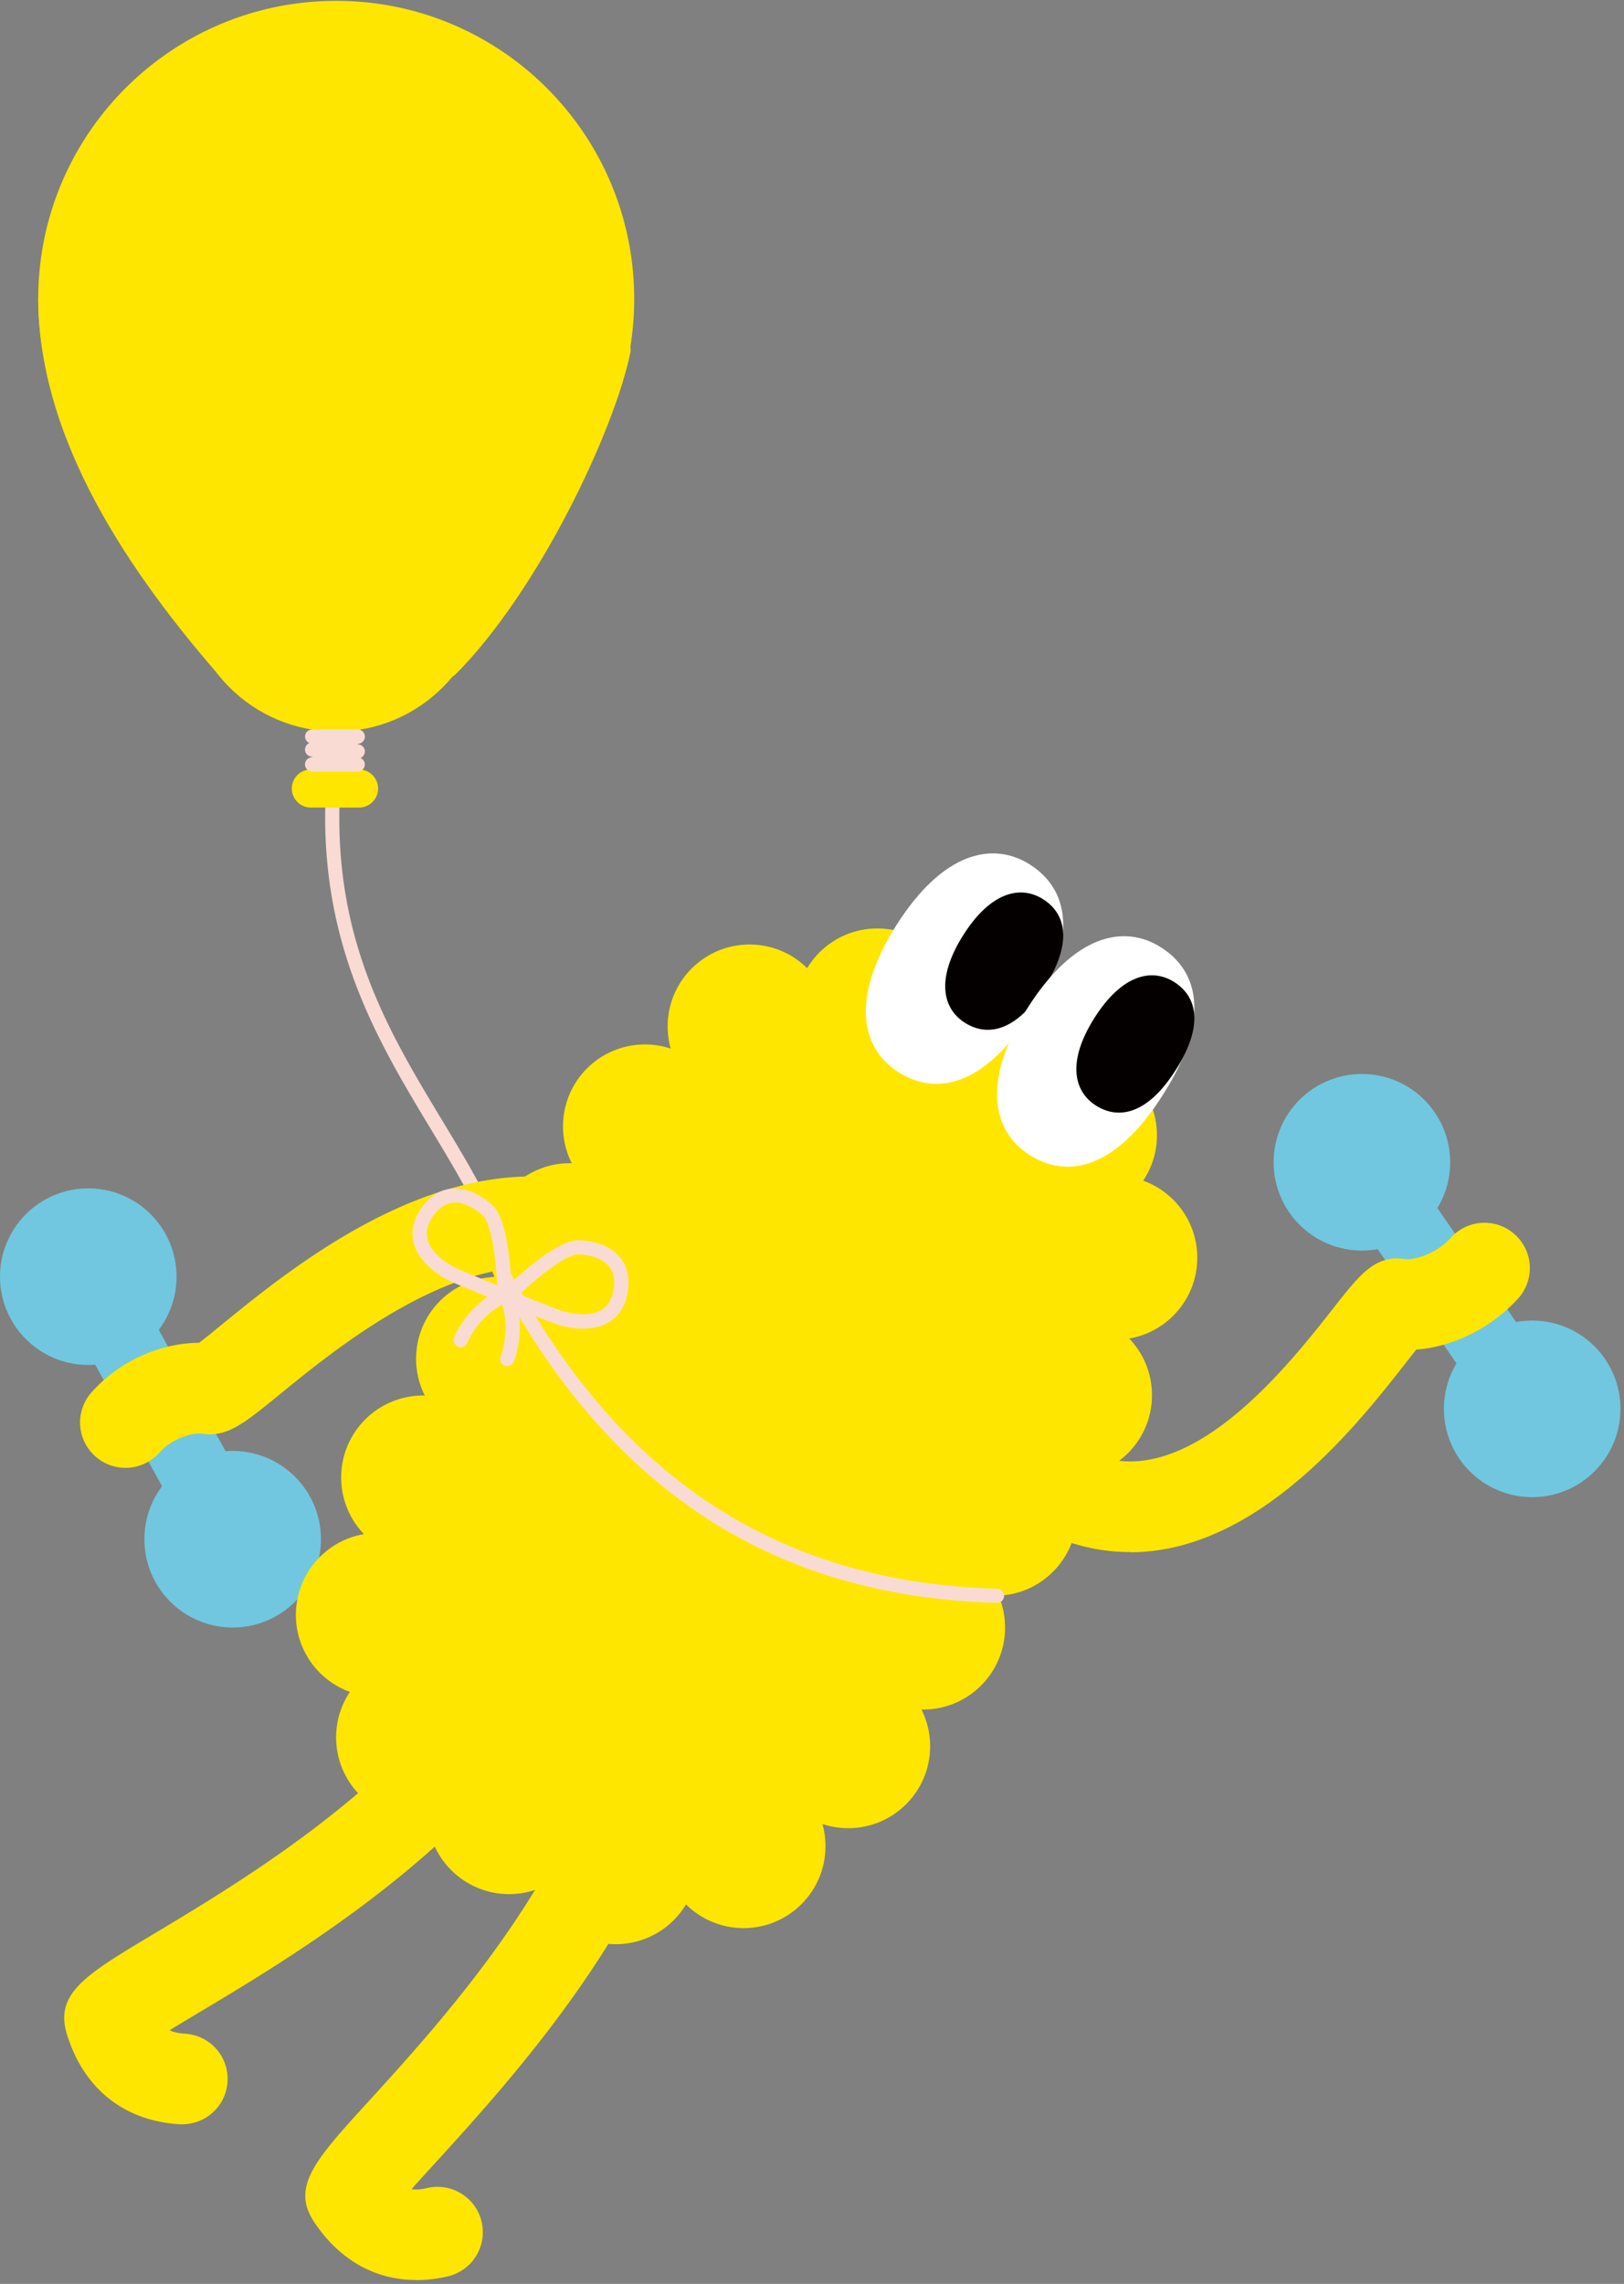 <svg xmlns="http://www.w3.org/2000/svg" width="202" height="284" fill="none"><rect width="100%" height="100%" fill="#808080" stroke="none"/><path fill="#F9DBD4" d="M63.879 177.088s-.126 0-.176-.012a.88.88 0 0 1-.68-1.044c3.107-14.879-2.754-24.575-9.533-35.794-6.703-11.118-14.312-23.72-12.866-43.416a.893.893 0 0 1 .943-.817c.49.038.856.465.818.943C40.976 116.09 48.107 127.9 55 139.32c6.678 11.068 12.992 21.519 9.747 37.077a.89.89 0 0 1-.868.704z"/><path fill="#FFE600" d="M44.661 95.69h-5.999a2.364 2.364 0 1 0 0 4.729h6a2.364 2.364 0 1 0 0-4.729"/><path fill="#FFE600" d="M39.128 95.967v-5.395a2.44 2.44 0 0 1 2.44-2.44 2.44 2.44 0 0 1 2.44 2.44v5.395a2.44 2.44 0 0 1-2.44 2.44 2.44 2.44 0 0 1-2.44-2.44m2.691-21.733c20.47 0 37.064-16.594 37.064-37.064S62.289.106 41.819.106 4.755 16.7 4.755 37.17s16.594 37.064 37.064 37.064"/><path fill="#FFE600" d="M41.806 90.961c10.364 0 18.765-8.4 18.765-18.764S52.17 53.432 41.806 53.432c-10.363 0-18.764 8.401-18.764 18.765 0 10.363 8.4 18.764 18.764 18.764"/><path fill="#FFE600" d="M27.142 83.868C14.376 69.191 4.755 53.268 4.755 37.019c25.242-1.37 75.009.277 73.663 6.779-2.05 9.936-11.52 29.807-21.77 40.07-2.215 2.214-27.041 2.817-29.494 0z"/><path fill="#F9DBD4" d="M44.498 95.942h-5.673a.89.89 0 0 1-.88-.767.876.876 0 0 1 .629-.969l.39-.113h-.176a.89.89 0 0 1-.843-.78.9.9 0 0 1 .528-.918.88.88 0 0 1-.528-.805c0-.49.402-.88.88-.88h5.673c.44 0 .817.327.88.767a.876.876 0 0 1-.629.969l-.39.113h.176a.89.89 0 0 1 .843.78.9.9 0 0 1-.528.918.88.88 0 0 1 .528.805c0 .49-.402.88-.88.88"/><path fill="#71C7DF" d="M169.399 155.506c6.064 0 10.98-4.915 10.98-10.979s-4.916-10.98-10.98-10.98-10.98 4.916-10.98 10.98 4.916 10.979 10.98 10.979m21.179 30.663c6.064 0 10.98-4.916 10.98-10.98s-4.916-10.98-10.98-10.98-10.979 4.916-10.979 10.98 4.915 10.98 10.979 10.98"/><path fill="#71C7DF" d="m189.489 165.715-12.561-18.181-7.419 5.126 12.56 18.18zM10.98 169.731c6.064 0 10.98-4.916 10.98-10.98s-4.916-10.98-10.98-10.98S0 152.687 0 158.751s4.916 10.98 10.98 10.98m17.96 32.649c6.064 0 10.98-4.915 10.98-10.979s-4.916-10.98-10.98-10.98-10.98 4.916-10.98 10.98 4.916 10.979 10.98 10.979"/><path fill="#71C7DF" d="m28.834 181.877-10.652-19.361-7.901 4.347 10.652 19.361z"/><path fill="#FFE600" d="M109.13 135.823c5.626 0 10.187-4.561 10.187-10.187s-4.561-10.187-10.187-10.187-10.187 4.561-10.187 10.187 4.561 10.187 10.187 10.187m-57.136 90.403c5.626 0 10.187-4.561 10.187-10.187s-4.561-10.187-10.187-10.187c-5.627 0-10.188 4.561-10.188 10.187s4.561 10.187 10.188 10.187m81.725-74.87c5.626 0 10.187-4.561 10.187-10.187 0-5.627-4.561-10.188-10.187-10.188-5.627 0-10.188 4.561-10.188 10.188 0 5.626 4.561 10.187 10.188 10.187m-57.125 90.403c5.626 0 10.187-4.561 10.187-10.187 0-5.627-4.56-10.188-10.187-10.188s-10.187 4.561-10.187 10.188c0 5.626 4.56 10.187 10.187 10.187"/><path fill="#FFE600" d="M122.399 142.061c5.627 0 10.188-4.561 10.188-10.187s-4.561-10.187-10.188-10.187c-5.626 0-10.187 4.561-10.187 10.187s4.561 10.187 10.187 10.187m-59.074 93.472c5.626 0 10.187-4.561 10.187-10.187s-4.56-10.187-10.187-10.187-10.187 4.561-10.187 10.187 4.56 10.187 10.187 10.187m29.909-97.71c5.626 0 10.187-4.561 10.187-10.187s-4.561-10.188-10.187-10.188c-5.627 0-10.188 4.562-10.188 10.188s4.561 10.187 10.188 10.187m-46.246 73.173c5.626 0 10.187-4.561 10.187-10.188 0-5.626-4.56-10.187-10.187-10.187s-10.187 4.561-10.187 10.187c0 5.627 4.56 10.188 10.187 10.188m91.748-44.409c5.627 0 10.188-4.561 10.188-10.188 0-5.626-4.561-10.187-10.188-10.187-5.626 0-10.187 4.561-10.187 10.187 0 5.627 4.561 10.188 10.187 10.188m-46.245 73.172c5.626 0 10.187-4.561 10.187-10.187s-4.56-10.187-10.187-10.187-10.187 4.561-10.187 10.187 4.56 10.187 10.187 10.187"/><path fill="#FFE600" d="M80.216 150.249c5.626 0 10.187-4.561 10.187-10.187s-4.56-10.187-10.187-10.187-10.187 4.561-10.187 10.187 4.56 10.187 10.187 10.187m-27.594 43.655c5.627 0 10.188-4.561 10.188-10.187 0-5.627-4.561-10.188-10.188-10.188-5.626 0-10.187 4.561-10.187 10.188 0 5.626 4.561 10.187 10.187 10.187m80.48-10.225c5.626 0 10.187-4.561 10.187-10.188 0-5.626-4.561-10.187-10.187-10.187s-10.187 4.561-10.187 10.187c0 5.627 4.561 10.188 10.187 10.188m-27.594 43.654c5.626 0 10.187-4.561 10.187-10.187s-4.561-10.188-10.187-10.188-10.187 4.562-10.187 10.188 4.56 10.187 10.187 10.187"/><path fill="#FFE600" d="M70.884 165.014c5.626 0 10.187-4.561 10.187-10.187s-4.56-10.187-10.187-10.187-10.187 4.561-10.187 10.187 4.56 10.187 10.187 10.187"/><path fill="#FFE600" d="M61.942 179.151c5.626 0 10.187-4.561 10.187-10.188 0-5.626-4.561-10.187-10.188-10.187-5.626 0-10.187 4.561-10.187 10.187 0 5.627 4.561 10.188 10.188 10.188m61.828 19.28c5.626 0 10.187-4.561 10.187-10.187s-4.561-10.187-10.187-10.187-10.187 4.561-10.187 10.187 4.561 10.187 10.187 10.187"/><path fill="#FFE600" d="M114.828 212.58c5.626 0 10.187-4.561 10.187-10.187s-4.561-10.187-10.187-10.187-10.187 4.561-10.187 10.187 4.561 10.187 10.187 10.187"/><path fill="#FFE600" d="M87.406 133.414 49.714 193.06c-4.508 7.134-2.38 16.572 4.755 21.081l22.741 14.371c7.135 4.508 16.573 2.38 21.081-4.755l37.692-59.645c4.509-7.134 2.38-16.573-4.755-21.081l-22.741-14.371c-7.135-4.509-16.573-2.38-21.081 4.754"/><path fill="#fff" d="M128.386 125.762c-5.924 9.382-11.948 10.527-16.614 7.571s-6.025-9.181-.29-18.262c5.736-9.068 11.949-10.527 16.615-7.571s6.225 8.879.289 18.262"/><path fill="#040000" d="M129.958 122.706c-3.522 5.584-7.131 6.25-9.936 4.477s-3.622-5.496-.214-10.892 7.131-6.25 9.936-4.477 3.748 5.308.214 10.892"/><path fill="#fff" d="M144.698 136.062c-5.924 9.383-11.948 10.527-16.614 7.572-4.666-2.956-6.025-9.182-.29-18.262s11.949-10.527 16.615-7.571 6.225 8.879.289 18.261"/><path fill="#040000" d="M146.27 133.006c-3.522 5.584-7.131 6.251-9.936 4.478s-3.622-5.497-.214-10.892c3.409-5.396 7.131-6.251 9.936-4.477 2.805 1.773 3.748 5.307.214 10.891"/><path fill="#FFE600" d="M22.639 264.158c-.139 0-.264 0-.403-.012-6.88-.478-11.81-4.44-13.897-11.143-1.585-5.119 2.276-7.433 10.753-12.502 9.005-5.395 24.085-14.413 34.775-26.65 2.05-2.352 5.61-2.579 7.962-.541a5.65 5.65 0 0 1 .54 7.961c-11.86 13.571-27.895 23.167-37.479 28.902a420 420 0 0 0-3.798 2.289c.54.264 1.182.377 1.937.427a5.634 5.634 0 0 1-.39 11.257zm29.141 19.356c-5.094 0-9.496-2.452-12.653-7.131-2.993-4.439.05-7.772 6.704-15.067 7.08-7.76 18.928-20.739 25.644-35.517 1.283-2.83 4.629-4.088 7.471-2.805s4.088 4.628 2.805 7.471c-7.459 16.4-20.06 30.21-27.582 38.46a285 285 0 0 0-2.98 3.295c.59.101 1.245.025 1.987-.151 3.043-.679 6.062 1.22 6.741 4.264a5.64 5.64 0 0 1-4.264 6.741c-1.32.302-2.615.453-3.873.453zM15.596 182.522a5.62 5.62 0 0 1-3.748-1.434 5.634 5.634 0 0 1-.453-7.961c3.861-4.327 9.156-6.138 13.37-6.151.78-.591 1.898-1.509 2.854-2.289 9.207-7.508 28.374-23.129 47.604-17.004a5.635 5.635 0 0 1 3.66 7.081 5.634 5.634 0 0 1-7.08 3.66c-13.42-4.289-29.38 8.741-37.052 15.004-4.465 3.635-6.503 5.308-9.584 4.843-.969-.139-3.61.415-5.345 2.364a5.64 5.64 0 0 1-4.214 1.887zm124.977 10.476c-8.552 0-16.539-4.515-23.72-13.432-1.95-2.428-1.572-5.974.855-7.924 2.427-1.949 5.974-1.572 7.924.856 4.942 6.125 9.96 9.231 14.941 9.231h.075c10.313-.075 20.35-12.879 25.179-19.029 3.371-4.301 5.232-6.678 8.955-6.137.994.138 3.748-.516 5.685-2.654a5.633 5.633 0 0 1 7.961-.403 5.634 5.634 0 0 1 .403 7.962c-3.321 3.672-8.138 6.024-12.665 6.351-.453.566-.994 1.245-1.459 1.849-5.911 7.546-18.224 23.242-33.983 23.355h-.164z"/><path fill="#F9DBD4" d="M62.747 161.996a1 1 0 0 1-.315-.05c-.025 0-2.138-.805-5.71-2.314-2.741-1.158-4.64-2.956-5.219-4.905-.428-1.447-.138-2.956.83-4.39 1.019-1.497 2.264-2.339 3.723-2.515 2.264-.264 4.2 1.157 5.17 2.025 2.2 1.987 2.389 9.734 2.401 11.269a.88.88 0 0 1-.377.729.9.9 0 0 1-.503.164zm-6.138-12.451c-.113 0-.226 0-.327.012-.93.114-1.76.705-2.477 1.761-.667.994-.868 1.962-.604 2.893.415 1.421 2 2.842 4.213 3.773 1.937.83 3.446 1.434 4.415 1.811-.151-3.396-.73-7.697-1.786-8.653-1.145-1.031-2.377-1.61-3.434-1.61z"/><path fill="#F9DBD4" d="M72.52 165.215c-1.258 0-2.654-.276-4.1-.842-3.623-1.409-5.685-2.314-5.71-2.314a.89.89 0 0 1-.516-.642.92.92 0 0 1 .239-.792c1.081-1.094 6.603-6.49 9.583-6.402 1.308.051 3.698.39 5.12 2.151.917 1.144 1.232 2.616.917 4.402-.302 1.698-1.157 2.993-2.465 3.723-.855.478-1.899.716-3.068.716m-7.886-4.276c.956.403 2.465 1.006 4.427 1.774 2.238.867 4.351.956 5.66.226.842-.478 1.383-1.308 1.584-2.49.226-1.258.038-2.264-.553-2.981-.717-.88-2.1-1.421-3.811-1.484h-.038c-1.446 0-4.83 2.654-7.27 4.955"/><path fill="#F9DBD4" d="M57.314 167.517a.887.887 0 0 1-.83-1.207c.063-.164 1.66-4.125 5.898-6.012.44-.201.969 0 1.17.453.201.44 0 .968-.453 1.169-3.584 1.598-4.955 5.006-4.968 5.044a.88.88 0 0 1-.817.566z"/><path fill="#F9DBD4" d="M63.099 169.869c-.113 0-.226-.025-.34-.063a.883.883 0 0 1-.477-1.157c.012-.037 1.396-3.458-.05-7.08a.881.881 0 0 1 1.634-.654c1.723 4.301.1 8.25.038 8.414a.87.87 0 0 1-.818.54z"/><path fill="#F9DBD4" d="M124.008 199.312h-.025c-27.631-.767-47.893-13.872-61.954-40.07a.88.88 0 0 1 .365-1.195.89.89 0 0 1 1.195.365c13.734 25.594 33.505 38.397 60.444 39.139a.876.876 0 0 1 .856.906c0 .478-.403.855-.881.855"/></svg>